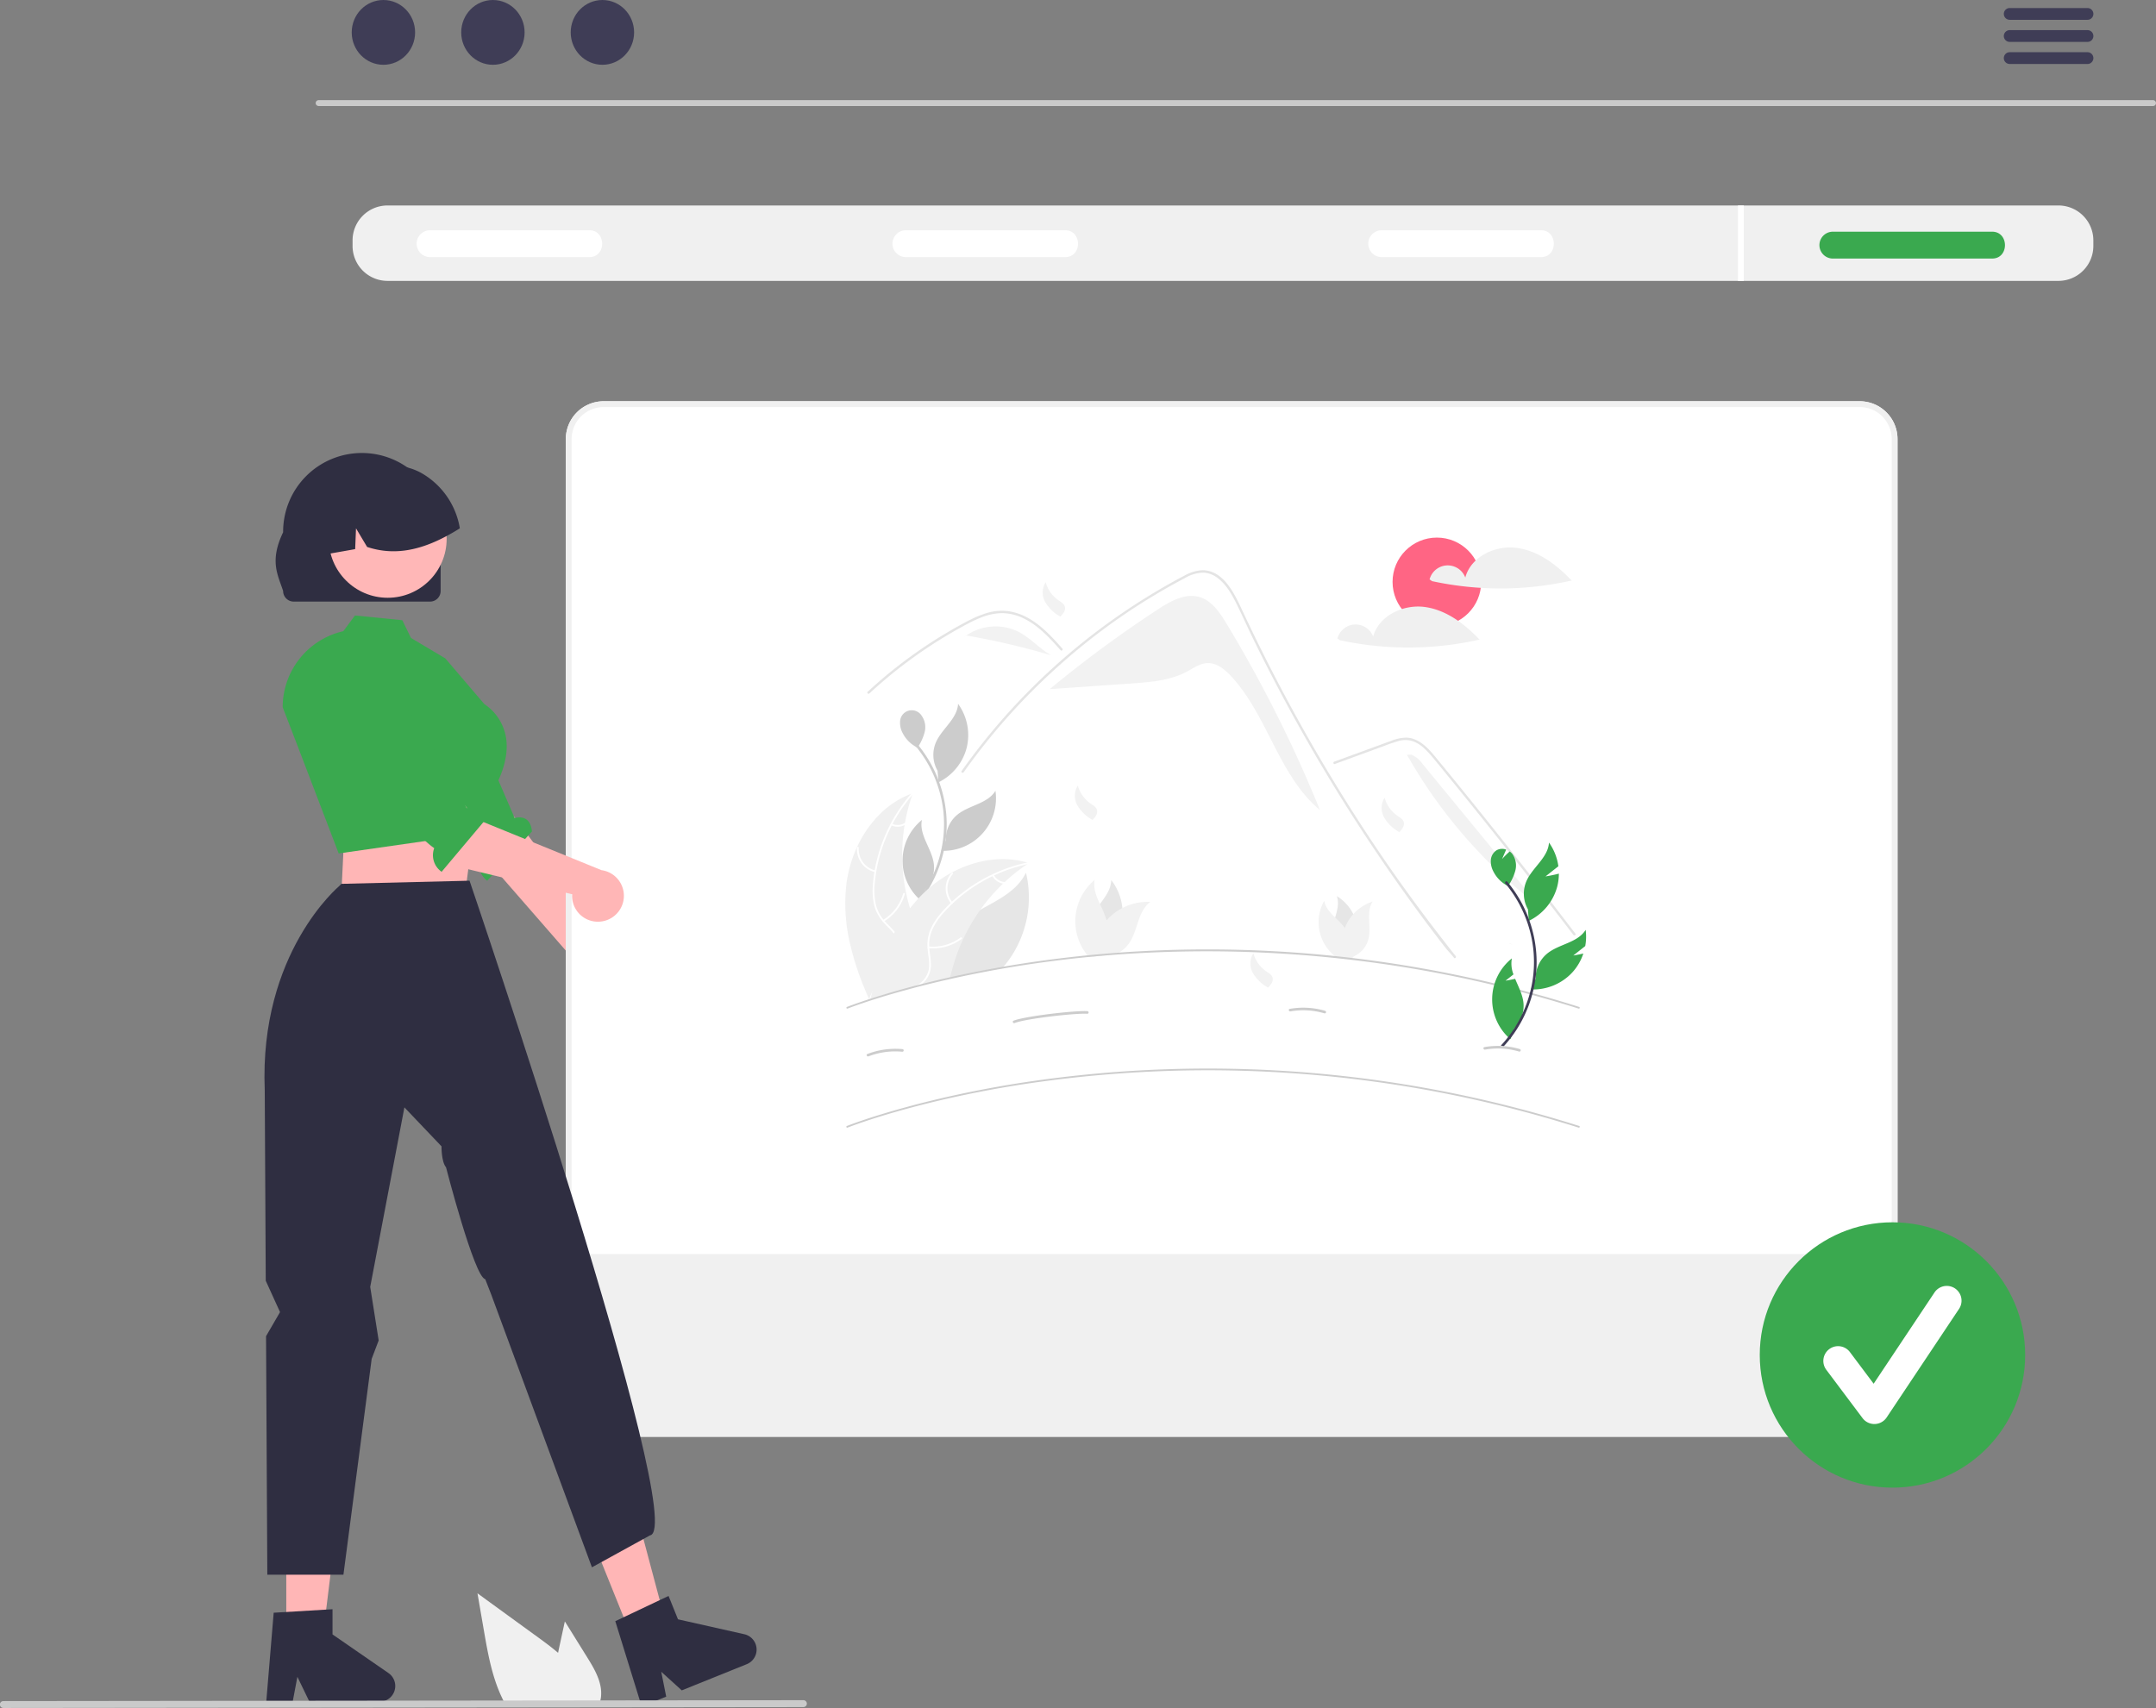 <svg xmlns="http://www.w3.org/2000/svg" data-name="Layer 1" width="743.11" height="588.834" viewBox="0 0 743.11 588.834" xmlns:xlink="http://www.w3.org/1999/xlink"><rect x="0" y="0" width="743.11" height="588.834" fill="#808080" stroke="none"/><path d="M970.562,192.136H338.239a1.016,1.016,0,0,1,0-2.031H970.562a1.016,1.016,0,0,1,0,2.031Z" transform="translate(-228.445 -155.583)" fill="#cacaca"/><ellipse cx="132.149" cy="11.169" rx="10.925" ry="11.169" fill="#3f3d56"/><ellipse cx="169.891" cy="11.169" rx="10.925" ry="11.169" fill="#3f3d56"/><ellipse cx="207.633" cy="11.169" rx="10.925" ry="11.169" fill="#3f3d56"/><path d="M947.945,158.351h-26.81a2.03,2.03,0,0,0,0,4.06h26.81a2.03,2.03,0,0,0,0-4.06Z" transform="translate(-228.445 -155.583)" fill="#3f3d56"/><path d="M947.945,165.971h-26.81a2.03,2.03,0,0,0,0,4.06h26.81a2.03,2.03,0,0,0,0-4.06Z" transform="translate(-228.445 -155.583)" fill="#3f3d56"/><path d="M947.945,173.581h-26.81a2.03,2.03,0,0,0,0,4.06h26.81a2.03,2.03,0,0,0,0-4.06Z" transform="translate(-228.445 -155.583)" fill="#3f3d56"/><path d="M937.933,226.419H361.993a12.048,12.048,0,0,0-12.03,12.03v1.94a12.048,12.048,0,0,0,12.03,12.03H937.933a12.048,12.048,0,0,0,12.03-12.03v-1.94A12.048,12.048,0,0,0,937.933,226.419Z" transform="translate(-228.445 -155.583)" fill="#f0f0f0"/><path d="M431.499,244.219H376.676a4.629,4.629,0,0,1,0-9.259h54.823C437.469,234.877,437.529,244.303,431.499,244.219Z" transform="translate(-228.445 -155.583)" fill="#fff"/><path d="M595.499,244.219H540.676a4.629,4.629,0,0,1,0-9.259h54.823C601.469,234.877,601.529,244.303,595.499,244.219Z" transform="translate(-228.445 -155.583)" fill="#fff"/><path d="M759.499,244.219H704.676a4.629,4.629,0,0,1,0-9.259h54.823C765.469,234.877,765.529,244.303,759.499,244.219Z" transform="translate(-228.445 -155.583)" fill="#fff"/><path d="M914.999,244.719H860.176a4.629,4.629,0,0,1,0-9.259h54.823C920.969,235.377,921.029,244.803,914.999,244.719Z" transform="translate(-228.445 -155.583)" fill="#3aa94f"/><rect x="599.019" y="70.836" width="2" height="26" fill="#fff"/><path d="M434.985,495.444a8.876,8.876,0,0,1-9.465-9.78l-53.111-60.946,16.487-10.037,47.022,63.064a8.924,8.924,0,0,1-.933,17.699Z" transform="translate(-228.445 -155.583)" fill="#ffb6b6"/><path d="M356.51,398.791s-4.162,2.16,2.07,9.896c4.989,6.194,26.599,35.828,35.554,42.288a6.973,6.973,0,0,0,2.239,8.25l15.422-16.996c-.504-5.175-3.975-5.126-5.955-4.623l-5.67-13.125-20.897-34.003-19.782,6.699Z" transform="translate(-228.445 -155.583)" fill="#3aa94f"/><path d="M869.433,650.919H436.494a13.045,13.045,0,0,1-13.03-13.03V306.949A13.045,13.045,0,0,1,436.494,293.919H869.433a13.045,13.045,0,0,1,13.03,13.03V637.889A13.045,13.045,0,0,1,869.433,650.919Z" transform="translate(-228.445 -155.583)" fill="#fff"/><path d="M869.433,650.919H436.494a13.045,13.045,0,0,1-13.03-13.03V306.949A13.045,13.045,0,0,1,436.494,293.919H869.433a13.045,13.045,0,0,1,13.03,13.03V637.889A13.045,13.045,0,0,1,869.433,650.919Zm-432.939-355a11.042,11.042,0,0,0-11.03,11.03V637.889A11.043,11.043,0,0,0,436.494,648.919H869.433a11.043,11.043,0,0,0,11.03-11.03V306.949A11.042,11.042,0,0,0,869.433,295.919Z" transform="translate(-228.445 -155.583)" fill="#f0f0f0"/><path d="M651.152,370.515c-2.297-3.799-5.019-7.856-9.282-9.097-4.937-1.437-10.008,1.417-14.31,4.234A416.991,416.991,0,0,0,590.45,392.994l.013.147,27.692-1.91c6.669-.46,13.567-.983,19.461-4.138,2.236-1.197,4.416-2.796,6.951-2.908,3.149-.138,5.894,2.061,8.051,4.358,12.762,13.59,16.455,34.372,30.773,46.312A454.381,454.381,0,0,0,651.152,370.515Z" transform="translate(-228.445 -155.583)" fill="#f2f2f2"/><path d="M729.598,485.782c-1.411-1.782-1.988-2.199-3.38-3.998q-17.003-21.99-31.962-45.466-10.161-15.944-19.314-32.5-4.358-7.871-8.477-15.866-3.196-6.199-6.25-12.472c-.582-1.194-1.148-2.394-1.711-3.597-1.326-2.828-2.628-5.67-4.025-8.46-1.593-3.18-3.531-6.513-6.456-8.649a8.808,8.808,0,0,0-4.588-1.766,12.798,12.798,0,0,0-6.642,1.903,213.817,213.817,0,0,0-42.045,28.994,218.889,218.889,0,0,0-34.159,37.918c-.302.431-1.016.019-.711-.415q1.8-2.545,3.671-5.036a220.098,220.098,0,0,1,56.191-52.413q5.466-3.542,11.137-6.752c1.906-1.079,3.82-2.145,5.766-3.144a14.049,14.049,0,0,1,6.115-1.895c7.419-.115,11.261,8.287,13.9,13.941q1.244,2.669,2.518,5.321,4.815,10.07,10,19.957,3.2,6.104,6.541,12.137,10.396,18.786,22.099,36.811c10.335,15.918,20.589,29.979,32.363,44.865C730.505,485.612,729.925,486.199,729.598,485.782Z" transform="translate(-228.445 -155.583)" fill="#e4e4e4"/><path d="M594.016,379.756c-.431-.481-.859-.961-1.293-1.442-3.421-3.784-7.092-7.524-11.791-9.693a17.106,17.106,0,0,0-7.167-1.661,20.452,20.452,0,0,0-7.441,1.623c-1.12.448-2.216.956-3.295,1.496-1.233.621-2.444,1.282-3.649,1.95q-3.394,1.878-6.7,3.921-6.578,4.065-12.744,8.751-3.196,2.43-6.261,5.019-2.85,2.405-5.585,4.94c-.39.36-.972-.222-.582-.582.481-.448.967-.892,1.453-1.332q2.059-1.862,4.185-3.652,3.876-3.27,7.952-6.288,6.339-4.695,13.114-8.754,3.386-2.026,6.865-3.883c.7-.373,1.409-.739,2.125-1.085a33.88,33.88,0,0,1,5.052-2.057,17.974,17.974,0,0,1,7.631-.75,19.867,19.867,0,0,1,7.04,2.436c4.613,2.578,8.191,6.565,11.673,10.456C594.949,379.566,594.37,380.151,594.016,379.756Z" transform="translate(-228.445 -155.583)" fill="#e4e4e4"/><path d="M688.535,418.966l11.054-4.043,5.488-2.007a56.129,56.129,0,0,1,5.418-1.866,8.548,8.548,0,0,1,4.904.062,11.303,11.303,0,0,1,3.825,2.371,31.041,31.041,0,0,1,3.138,3.351c1.195,1.436,2.372,2.887,3.555,4.333q7.321,8.953,14.546,17.984,7.225,9.031,14.353,18.138,7.146,9.13,14.193,18.336.863,1.128,1.725,2.257c.317.416,1.033.006.711-.416q-7.099-9.299-14.298-18.521-7.216-9.245-14.532-18.411-7.316-9.166-14.73-18.252-1.847-2.264-3.701-4.522c-1.042-1.27-2.073-2.554-3.216-3.736-2.098-2.17-4.72-4.088-7.858-4.14a15.166,15.166,0,0,0-5.345,1.175c-1.848.669-3.692,1.35-5.537,2.025l-11.131,4.071-2.783,1.018c-.494.181-.281.977.219.794Z" transform="translate(-228.445 -155.583)" fill="#e4e4e4"/><path d="M579.477,373.382a17.846,17.846,0,0,0-17.973,1.285,256.35,256.35,0,0,1,29.165,6.807C586.69,379.143,583.578,375.49,579.477,373.382Z" transform="translate(-228.445 -155.583)" fill="#f2f2f2"/><path d="M561.448,374.658l-1.081.879c.366-.308.746-.596,1.137-.869Z" transform="translate(-228.445 -155.583)" fill="#f2f2f2"/><path d="M718.809,419.006a9.201,9.201,0,0,0-3.892-3.249l-1.52.06a172.359,172.359,0,0,0,45.908,52.483Z" transform="translate(-228.445 -155.583)" fill="#f2f2f2"/><path d="M575.953,486.817c-.664.895-1.369,1.761-2.117,2.588-6.509,1.1-12.547,2.288-18.078,3.496q-2.399.523-4.667,1.051l.035-.108a21.942,21.942,0,0,1,1.623-11.522c.097-.222.197-.445.3-.664a21.516,21.516,0,0,1,4.138-5.98,39.865,39.865,0,0,1,9.175-6.466c6.228-3.47,12.721-6.534,15.703-12.786A37.013,37.013,0,0,1,575.953,486.817Z" transform="translate(-228.445 -155.583)" fill="#e6e6e6"/><path d="M542.169,470.15a42.88,42.88,0,0,0,7.36-9.912,43.735,43.735,0,0,0,4.263-11.529,42.012,42.012,0,0,0,.798-12.441,43.537,43.537,0,0,0-9.213-23.237q-.483-.609-.989-1.2c-.376-.44-1.004.204-.63.641a42.534,42.534,0,0,1,9.786,22.381,42.297,42.297,0,0,1-12.015,34.667c-.409.41.232,1.04.641.63Z" transform="translate(-228.445 -155.583)" fill="#ccc"/><path d="M545.745,413.792a10.889,10.889,0,0,1-1.071-.457c-.017.027-.034.055-.052.082Z" transform="translate(-228.445 -155.583)" fill="#e6e6e6"/><path d="M546.045,402.231a4.028,4.028,0,0,0-7.371,2.154,7.344,7.344,0,0,0,.875,3.902,11.352,11.352,0,0,0,5.126,5.048,16.738,16.738,0,0,0,2.476-5.368A6.875,6.875,0,0,0,546.045,402.231Z" transform="translate(-228.445 -155.583)" fill="#ccc"/><path d="M561.644,413.333a18.389,18.389,0,0,0-2.981-15.106c-.274,5.272-5.767,8.674-7.749,13.567a10.974,10.974,0,0,0,.677,9.488l.337,3.996A18.389,18.389,0,0,0,561.644,413.333Z" transform="translate(-228.445 -155.583)" fill="#ccc"/><path d="M571.55,428.206c-2.724,4.522-9.172,4.936-13.224,8.32a10.974,10.974,0,0,0-3.871,8.689l-1.585,3.684a18.121,18.121,0,0,0,18.68-20.693Z" transform="translate(-228.445 -155.583)" fill="#ccc"/><path d="M546.2,438.258a18.121,18.121,0,0,0-.265,27.876l1.329-3.784a10.974,10.974,0,0,0,3.035-9.015C549.608,448.101,545.143,443.43,546.2,438.258Z" transform="translate(-228.445 -155.583)" fill="#ccc"/><path d="M546.499,489.342a13.963,13.963,0,0,1-6.714,7.437q-.237.132-.474.256c-.131.07-.265.137-.4.201-1.082.243-2.174.449-3.259.68l-.009.003q-2.43.685-4.584,1.335c-.807.24-1.587.477-2.333.711-.099.028-.194.059-.293.089-.128.04-.254.08-.379.117-.003-.006-.006-.009-.006-.015l0-.006c-.577-1.289-1.136-2.582-1.671-3.895a96.228,96.228,0,0,1-5.01-15.612,59.45,59.45,0,0,1-1.252-19.795,43.743,43.743,0,0,1,3.703-13.184q.415-.893.869-1.766c.091-.183.186-.364.286-.545l0-.003c.009-.018.021-.036.032-.057l.044-.081,0-.003q.394-.731.821-1.442a37.807,37.807,0,0,1,4.98-6.628,30.944,30.944,0,0,1,11.584-7.864l.003,0c.212-.083.427-.159.642-.236-.082.231-.164.46-.243.691a61.902,61.902,0,0,0-2.473,9.54c-.043.249-.086.501-.126.753a63.983,63.983,0,0,0,.547,23.557c.003.021.009.042.013.063q.547,2.574,1.315,5.093c.012.048.025.093.04.14.099.326.203.651.308.974q.457,1.411.985,2.801C545.497,478.06,548.34,483.86,546.499,489.342Z" transform="translate(-228.445 -155.583)" fill="#f0f0f0"/><path d="M543.21,429.297q-.191.217-.374.434a54.406,54.406,0,0,0-6.762,9.908c-.094.178-.189.358-.28.539a53.954,53.954,0,0,0-5.302,15.749l0,.006c-.009.051-.017.102-.026.156l0.0.006c-.217,1.284-.383,2.579-.498,3.874a23.36,23.36,0,0,0,.328,7.318,12.993,12.993,0,0,0,2.669,5.363c.124.158.254.312.39.467.106.122.215.244.327.363,1.043,1.127,2.193,2.189,3.167,3.388a11.87,11.87,0,0,1,1.186,1.73,8.207,8.207,0,0,1,.454,6.7,21.288,21.288,0,0,1-4.668,7.09c-2.027,2.278-4.164,4.615-5.095,7.576-.099.028-.194.059-.293.089-.128.04-.254.08-.379.117.031.075.064.149.098.224a.265.265,0,0,1-.107-.221.038.038,0,0,1,.003-.018l0-.006a.228.228,0,0,1,.008-.063,12.274,12.274,0,0,1,.951-2.371c0-.006,0-.006.003-.009,2.129-4.044,6.164-6.902,8.238-11.023a8.307,8.307,0,0,0,.502-7.301,9.973,9.973,0,0,0-1.214-1.937c-.933-1.196-2.074-2.247-3.104-3.344-.257-.27-.502-.547-.738-.83a13.722,13.722,0,0,1-2.798-5.102,21.599,21.599,0,0,1-.609-7.28c.098-1.561.28-3.124.533-4.674.031-.201.066-.399.103-.6l0-.003a55.427,55.427,0,0,1,12.511-26.338l.003,0c.119-.145.243-.29.368-.431C543.063,428.552,543.468,429.007,543.21,429.297Z" transform="translate(-228.445 -155.583)" fill="#fff"/><path d="M530.101,456.289a8.146,8.146,0,0,1-6.272-8.482.304.304,0,0,1,.607.025,7.543,7.543,0,0,0,5.85,7.878c.381.087.193.665-.186.579Z" transform="translate(-228.445 -155.583)" fill="#fff"/><path d="M532.803,472.749a15.702,15.702,0,0,0,6.936-9.101c.107-.376.686-.19.579.186a16.332,16.332,0,0,1-7.237,9.456c-.335.203-.611-.339-.278-.54Z" transform="translate(-228.445 -155.583)" fill="#fff"/><path d="M535.902,439.567a4.611,4.611,0,0,0,4.368-.258c.333-.207.608.335.278.54a5.167,5.167,0,0,1-4.831.296.314.314,0,0,1-.196-.382.305.305,0,0,1,.382-.196Z" transform="translate(-228.445 -155.583)" fill="#fff"/><path d="M583.059,453.146c-.206.134-.405.27-.611.406l-.003.003a60.695,60.695,0,0,0-7.71,6.124l-.003.003c-.19.172-.378.348-.562.523a64.137,64.137,0,0,0-13.719,19.093l-.026.054a62.35,62.35,0,0,0-3.332,8.84c-.449,1.534-.867,3.131-1.336,4.708q-2.399.523-4.667,1.051-2.879.666-5.545,1.337-1.157.284-2.272.573a22.237,22.237,0,0,1-4.362,1.372c-1.082.243-2.174.449-3.259.68l-.009.003q-2.43.685-4.584,1.335c-.807.24-1.587.477-2.333.711-.099.028-.194.059-.293.089.185-.777.373-1.561.574-2.338,0-.006,0-.006.003-.009a91.389,91.389,0,0,1,7.526-20.261c.1-.193.2-.388.313-.578a59.437,59.437,0,0,1,4.618-7.275c.207-.286.424-.57.643-.853l.003-.003q1.378-1.773,2.91-3.436c.178-.196.362-.392.546-.586.089-.094.181-.187.273-.281.344-.356.698-.71,1.058-1.051.565-.544,1.147-1.073,1.742-1.587a43.73,43.73,0,0,1,7.773-5.346c.018-.009.039-.021.057-.03,8.013-4.302,17.311-5.997,25.926-3.475C582.62,453.012,582.836,453.076,583.059,453.146Z" transform="translate(-228.445 -155.583)" fill="#f0f0f0"/><path d="M531.059,499.253a25.053,25.053,0,0,1,4.584-1.335Q533.214,498.603,531.059,499.253Z" transform="translate(-228.445 -155.583)" fill="#fff"/><path d="M583.01,453.431c-.188.038-.377.078-.562.121a54.57,54.57,0,0,0-11.365,3.842c-.185.085-.367.171-.546.259a53.987,53.987,0,0,0-13.716,9.385l-.003.003a1.258,1.258,0,0,0-.113.109l-.003.003q-1.418,1.337-2.732,2.793a23.402,23.402,0,0,0-4.146,6.04,13.059,13.059,0,0,0-1.098,5.889c.008.201.018.404.035.608.01.162.024.323.04.488.225,2.221.711,4.469.391,6.706a8.219,8.219,0,0,1-3.647,5.611q-1.157.284-2.272.573c.143-.061.283-.128.424-.198a8.321,8.321,0,0,0,4.797-5.528c.478-2.254-.023-4.571-.269-6.818-.039-.362-.069-.718-.087-1.075a.26.26,0,0,1-.003-.048,13.665,13.665,0,0,1,.839-5.743,21.646,21.646,0,0,1,3.896-6.179c1.021-1.189,2.104-2.327,3.24-3.409.146-.145.294-.284.443-.42A55.564,55.564,0,0,1,570.534,456.989a55.356,55.356,0,0,1,11.864-4.044c.185-.04.374-.081.559-.118C583.34,452.749,583.39,453.353,583.01,453.431Z" transform="translate(-228.445 -155.583)" fill="#fff"/><path d="M556.29,467.09a8.146,8.146,0,0,1,.099-10.548c.257-.295.727.091.47.386a7.543,7.543,0,0,0-.072,9.812c.252.299-.246.648-.497.35Z" transform="translate(-228.445 -155.583)" fill="#fff"/><path d="M548.538,481.859a15.702,15.702,0,0,0,11.018-3.091c.312-.236.662.261.35.497a16.332,16.332,0,0,1-11.471,3.193c-.39-.04-.284-.639.104-.599Z" transform="translate(-228.445 -155.583)" fill="#fff"/><path d="M570.99,457.231a4.611,4.611,0,0,0,3.643,2.424c.39.035.284.634-.104.599a5.167,5.167,0,0,1-4.036-2.672.314.314,0,0,1,.073-.423.305.305,0,0,1,.423.073Z" transform="translate(-228.445 -155.583)" fill="#fff"/><path d="M614.984,474.383a18.883,18.883,0,0,1-6.007,10.095q-.328.288-.671.561c-.561.049-1.119.101-1.67.155q-.686.063-1.36.13l-.079.007-.057-.492-.229-1.987a11.27,11.27,0,0,1-.989-9.718,24.084,24.084,0,0,1,3.631-5.884c1.943-2.583,3.835-5.136,3.904-8.282a18.791,18.791,0,0,1,3.837,9.657A18.333,18.333,0,0,1,614.984,474.383Z" transform="translate(-228.445 -155.583)" fill="#e6e6e6"/><path d="M624.929,466.531c-4.386,3.188-4.236,9.822-7.337,14.269a11.103,11.103,0,0,1-3.603,3.267,11.422,11.422,0,0,1-1.205.595q-2.28.177-4.477.376c-.561.049-1.119.101-1.67.155q-.686.063-1.36.13c-.002-.165-.002-.332.002-.497a18.951,18.951,0,0,1,4.565-11.937c.135-.157.273-.31.413-.462a18.449,18.449,0,0,1,5.038-3.803A18.781,18.781,0,0,1,624.929,466.531Z" transform="translate(-228.445 -155.583)" fill="#f2f2f2"/><path d="M607.155,483.656l-.344,1.021-.175.517q-.686.063-1.36.13l-.079.007c-.499.052-.994.101-1.486.153q-.196-.225-.384-.458a18.581,18.581,0,0,1,2.418-26.093c-.551,2.88.556,5.586,1.808,8.316a36.096,36.096,0,0,1,2.29,5.64,12.597,12.597,0,0,1,.307,1.471A11.264,11.264,0,0,1,607.155,483.656Z" transform="translate(-228.445 -155.583)" fill="#f2f2f2"/><path d="M694.03,485.608c-.088.139-.179.275-.273.408-.223-.024-.444-.046-.665-.07q-.58-.06-1.158-.12c-.048-.004-.096-.01-.143-.014l-.239-.464-.446-.865a9.119,9.119,0,0,1-3.538-7.077,19.525,19.525,0,0,1,1.062-5.503c.731-2.512,1.431-4.989.58-7.39a15.244,15.244,0,0,1,5.678,6.216,14.865,14.865,0,0,1,1.417,4.447A15.315,15.315,0,0,1,694.03,485.608Z" transform="translate(-228.445 -155.583)" fill="#e6e6e6"/><path d="M700.121,479.29a9.129,9.129,0,0,1-5.114,6.037l-.309.355-.347.4c-.197-.022-.396-.044-.594-.066-.223-.024-.444-.046-.665-.07q-.58-.06-1.158-.12c-.056-.149-.106-.301-.153-.454a15.349,15.349,0,0,1,.201-9.852q.084-.236.179-.466a14.983,14.983,0,0,1,2.726-4.323,15.197,15.197,0,0,1,6.694-4.353C699.177,470.05,701.193,475.033,700.121,479.29Z" transform="translate(-228.445 -155.583)" fill="#f2f2f2"/><path d="M693.076,485.507l.016.44q-.58-.06-1.158-.12c-.048-.004-.096-.01-.143-.014q-1.42-.143-2.825-.269c-.209-.157-.416-.321-.618-.494a15.001,15.001,0,0,1-3.477-18.921c.408,2.339,2.024,4.07,3.758,5.776a29.67,29.67,0,0,1,3.353,3.616,10.305,10.305,0,0,1,.655,1.028,9.138,9.138,0,0,1,.398,7.902Z" transform="translate(-228.445 -155.583)" fill="#f2f2f2"/><path d="M772.923,503.104a.295.295,0,0,1-.285.21.314.314,0,0,1-.09-.015,423.762,423.762,0,0,0-81.837-17.217c-.297-.033-.596-.066-.893-.099-.335-.036-.668-.069-1-.105q-.872-.09-1.74-.18c-.072-.006-.144-.015-.216-.021q-2.134-.216-4.247-.404a426.063,426.063,0,0,0-70.68-.491q-2.777.216-5.451.458c-.683.06-1.363.123-2.034.189q-.836.076-1.656.159l-.096.009c-.608.063-1.21.123-1.809.186q-3.671.382-7.135.809c-44.872,5.502-72.896,16.591-73.175,16.702a.3.3,0,0,1-.222-.557c.279-.111,28.359-11.223,73.301-16.735q3.374-.413,6.763-.776c.737-.078,1.471-.153,2.208-.228.057-.006.114-.009.168-.015.623-.063,1.243-.123,1.866-.183.881-.084,1.758-.165,2.639-.243q3.046-.274,6.101-.5a422.794,422.794,0,0,1,60.388-.15q3.949.274,7.896.623c1.605.138,3.211.291,4.816.449.114.012.228.024.344.036.65.063,1.297.132,1.947.201.479.048.955.099,1.435.153.335.036.671.072,1.003.111a426.147,426.147,0,0,1,81.496,17.25A.295.295,0,0,1,772.923,503.104Z" transform="translate(-228.445 -155.583)" fill="#ccc"/><path d="M599.943,426.399a11.227,11.227,0,0,0,4.472,6.278c.845.575,1.844,1.127,2.133,2.107a2.51,2.51,0,0,1-.262,1.842,7.453,7.453,0,0,1-1.157,1.51l-.041.153a13.61,13.61,0,0,1-5.248-4.958,6.69,6.69,0,0,1,.102-6.933" transform="translate(-228.445 -155.583)" fill="#f2f2f2"/><path d="M705.574,437.525a6.69,6.69,0,0,1,.102-6.933,11.227,11.227,0,0,0,4.472,6.278c.845.575,1.844,1.127,2.133,2.107a2.51,2.51,0,0,1-.262,1.842,7.454,7.454,0,0,1-1.157,1.51l-.041.153A13.61,13.61,0,0,1,705.574,437.525Z" transform="translate(-228.445 -155.583)" fill="#f2f2f2"/><path d="M660.345,491.141a6.69,6.69,0,0,1,.102-6.933,11.227,11.227,0,0,0,4.472,6.278c.845.575,1.844,1.127,2.133,2.107a2.51,2.51,0,0,1-.262,1.842,7.454,7.454,0,0,1-1.157,1.51l-.041.153A13.61,13.61,0,0,1,660.345,491.141Z" transform="translate(-228.445 -155.583)" fill="#f2f2f2"/><circle cx="495.251" cy="200.612" r="15.276" fill="#ff6584"/><path d="M751.263,344.474c-7.403-1.001-15.856,3.001-17.774,10.221a6.469,6.469,0,0,0-12.309.632l.848.607a111.507,111.507,0,0,0,48.122-.218C764.999,350.304,758.666,345.475,751.263,344.474Z" transform="translate(-228.445 -155.583)" fill="#f0f0f0"/><path d="M719.513,364.842c-7.403-1.001-15.856,3.001-17.774,10.221a6.469,6.469,0,0,0-12.309.632l.848.607a111.507,111.507,0,0,0,48.122-.218C733.249,370.672,726.916,365.843,719.513,364.842Z" transform="translate(-228.445 -155.583)" fill="#f0f0f0"/><path d="M749.888,481.289a10.887,10.887,0,0,1-1.067-.466c-.018.027-.035.055-.052.082Z" transform="translate(-228.445 -155.583)" fill="#e6e6e6"/><path d="M588.758,363.242a6.69,6.69,0,0,1,.102-6.933,11.227,11.227,0,0,0,4.472,6.278c.845.575,1.844,1.127,2.133,2.107a2.51,2.51,0,0,1-.262,1.842,7.453,7.453,0,0,1-1.157,1.51l-.041.153A13.61,13.61,0,0,1,588.758,363.242Z" transform="translate(-228.445 -155.583)" fill="#f2f2f2"/><path d="M772.638,544.349a.294.294,0,0,1-.09-.014,422.93,422.93,0,0,0-193.609-14.613c-6.071.974-12.158,2.098-18.093,3.343-1.515.317-3.087.658-4.672,1.012-1.893.422-3.76.856-5.551,1.29q-1.16.275-2.275.554c-1.126.278-2.268.567-3.492.886-1.368.353-2.758.723-4.133,1.1l-.015.004 0.0 0c-1.552.424-3.096.86-4.59,1.296-.808.233-1.589.464-2.336.691-.084.023-.158.045-.233.068l-.161.049c-.093.028-.185.056-.277.082l-.006.002 0.0 0-.243.075c-.29.088-.573.173-.851.259-7.352,2.266-11.393,3.879-11.433,3.894a.3.3,0,1,1-.223-.556c.04-.016,4.102-1.636,11.48-3.911.279-.086.563-.171.854-.259l.226-.07.023-.008c.091-.026.183-.054.275-.082l.161-.049c.08-.024.159-.048.24-.07.742-.226,1.525-.457,2.336-.691,1.494-.436,3.039-.872,4.593-1.296l.015-.004v-0c1.379-.378,2.774-.75,4.147-1.104,1.226-.319,2.371-.609,3.498-.887q1.119-.279,2.279-.555c1.793-.435,3.664-.869,5.56-1.292,1.587-.355,3.162-.696,4.679-1.013,5.944-1.247,12.04-2.373,18.121-3.348a423.524,423.524,0,0,1,193.884,14.633.299.299,0,0,1-.09.585Z" transform="translate(-228.445 -155.583)" fill="#ccc"/><path d="M578.182,508.278c3.672-1.499,21.076-3.481,25.029-3.188a.45.45,0,0,0,.05-.897c-4.12-.305-21.673,1.729-25.496,3.289-.534.218-.116,1.014.417.796Z" transform="translate(-228.445 -155.583)" fill="#ccc"/><path d="M527.808,519.758a25.766,25.766,0,0,1,11.654-1.586.45.45,0,0,0,.068-.896,26.783,26.783,0,0,0-12.123,1.678c-.539.207-.136,1.011.401.805Z" transform="translate(-228.445 -155.583)" fill="#ccc"/><path d="M673.215,504.262a25.766,25.766,0,0,1,11.742.678.45.45,0,0,0,.239-.866,26.783,26.783,0,0,0-12.22-.678c-.569.1-.328.966.239.866Z" transform="translate(-228.445 -155.583)" fill="#ccc"/><path d="M761.136,457.735l4.433-3.51a18.245,18.245,0,0,0-3.234-8.161c-.317,5.27-5.839,8.625-7.861,13.502a10.974,10.974,0,0,0,.598,9.493l.304,3.999a18.389,18.389,0,0,0,9.814-11.864,17.763,17.763,0,0,0,.549-4.422C763.509,457.372,761.136,457.735,761.136,457.735Z" transform="translate(-228.445 -155.583)" fill="#3aa94f"/><path d="M750.671,493.036c-1.768.406-3.313.642-3.313.642l2.736-2.166a10.229,10.229,0,0,1-.554-5.524,18.121,18.121,0,0,0-.497,27.873l1.36-3.773a10.974,10.974,0,0,0,3.11-8.989C753.168,498.311,751.753,495.673,750.671,493.036Z" transform="translate(-228.445 -155.583)" fill="#3aa94f"/><path d="M748.799,449.126a30.555,30.555,0,0,0-2.639,2.619l1.412-3.261a3.915,3.915,0,0,0-3.283.218,4.371,4.371,0,0,0-1.994,3.354,7.344,7.344,0,0,0,.842,3.909,11.352,11.352,0,0,0,5.083,5.091,16.738,16.738,0,0,0,2.521-5.347,6.875,6.875,0,0,0-1.058-5.745A4.516,4.516,0,0,0,748.799,449.126Z" transform="translate(-228.445 -155.583)" fill="#3aa94f"/><path d="M770.721,484.992l4.11-3.254a17.911,17.911,0,0,0,.141-5.59c-2.762,4.499-9.213,4.86-13.293,8.21a10.974,10.974,0,0,0-3.943,8.656l-1.615,3.671a18.389,18.389,0,0,0,14.245-5.845,18.13,18.13,0,0,0,3.806-6.523C772.347,484.743,770.721,484.992,770.721,484.992Z" transform="translate(-228.445 -155.583)" fill="#3aa94f"/><path d="M748.239,513.121q-1.177,1.519-2.495,2.923c.327.099.644.195.956.291q1.155-1.254,2.202-2.597.175-.225.35-.458a42.758,42.758,0,0,0,3.433-5.284,43.579,43.579,0,0,0,4.313-11.289c.018-.069.033-.135.048-.204.243-1.084.443-2.181.599-3.28.033-.222.063-.446.093-.668q.112-.912.189-1.824a41.567,41.567,0,0,0,.018-6.662,43.454,43.454,0,0,0-2.354-11.115c-.09-.255-.18-.509-.279-.761-.054-.15-.111-.3-.168-.449a43.46,43.46,0,0,0-6.215-10.987c-.096-.123-.192-.243-.288-.362q-.341-.427-.692-.845a.389.389,0,0,0-.632.03.459.459,0,0,0-.006.605c.189.225.377.452.557.683.225.273.44.551.65.833a42.654,42.654,0,0,1,8.393,20.946,41.573,41.573,0,0,1-.836,14.027h-.003a42.23,42.23,0,0,1-2.741,8.048q-.355.773-.74,1.531a41.802,41.802,0,0,1-2.199,3.831Q749.386,511.652,748.239,513.121Z" transform="translate(-228.445 -155.583)" fill="#3f3d56"/><path d="M740.309,517.441a25.766,25.766,0,0,1,11.742.678.45.45,0,0,0,.239-.866,26.783,26.783,0,0,0-12.22-.678c-.569.1-.328.966.239.866Z" transform="translate(-228.445 -155.583)" fill="#ccc"/><path d="M424.463,587.919v49.97a12.048,12.048,0,0,0,12.03,12.03H869.433a12.048,12.048,0,0,0,12.03-12.03v-49.97Z" transform="translate(-228.445 -155.583)" fill="#f0f0f0"/><path id="b405c775-c625-4fc1-a95a-61245d5ac2c5-511" data-name="a1ca5f83-7fa1-45b1-9d3b-bf096f25c0e5" d="M380.319,359.338v-20.257a27.145,27.145,0,1,0-54.289-.035v.035c-4.784,9.97-1.791,14.709,0,20.257a3.651,3.651,0,0,0,3.645,3.645h46.998A3.651,3.651,0,0,0,380.319,359.338Z" transform="translate(-228.445 -155.583)" fill="#2f2e41"/><polygon points="119.704 285.866 118.447 291.855 117.379 313.946 160.311 308.133 163.607 282.553 159.05 275.066 119.704 285.866" fill="#ffb6b6"/><circle cx="133.63" cy="185.765" r="20.319" fill="#ffb7b7"/><path d="M331.463,413.919l-5.587-14.516A26.88,26.88,0,0,1,346.693,373.203l.077-.018,4.018-5.413,16.323,1.633,2.992,6.115,11.828,7.043,13.452,15.752a17.313,17.313,0,0,1,7.481,11.595c1.546,9.876-5.369,19.758-6.191,20.891l-2.119,11.936-49.001,7.022-.374.047Z" transform="translate(-228.445 -155.583)" fill="#3aa94f"/><path d="M340.81,346.675c.184-.029.368-.068.552-.097,3.169-.562,6.339-1.115,9.499-1.686l.291-7.163,3.828,6.416c8.733,2.898,16.903,1.26,24.59-2.355a69.421,69.421,0,0,0,7.366-4.061,26.927,26.927,0,0,0-13.23-19.055c-.291-.165-.572-.31-.863-.456a.009.009,0,0,1-.01-.01c-.494-.233-.998-.456-1.502-.659a22.382,22.382,0,0,0-23.494,4.555C341.634,328.027,338.843,337.806,340.81,346.675Z" transform="translate(-228.445 -155.583)" fill="#2f2e41"/><polygon points="217.392 563.591 229.29 558.794 216.452 510.618 198.891 517.697 217.392 563.591" fill="#ffb6b6"/><path d="M440.52,714.493l18.357-8.704,3.248,8.059L484.985,718.99a5.427,5.427,0,0,1,.838,10.329L463.431,738.345l-7.073-6.415,1.706,8.579-8.443,3.403Z" transform="translate(-228.445 -155.583)" fill="#2f2e41"/><polygon points="98.675 562.324 111.504 562.323 117.607 512.841 98.673 512.842 98.675 562.324" fill="#ffb6b6"/><path d="M320.144,616.371l-0-.133,4.819-8.304-4.92-10.809-.349-65.694c-1.938-47.474,25.604-70.294,25.821-70.519l.597-.621,44.17-1.081s76.138,223.513,62.184,225.708h0l-20,11L397.789,601.967,395.693,596.592c-3.756-.692-13.52-38.584-13.52-38.584-1.637-1.943-1.552-7.226-1.552-7.226l-12.789-13.427-11.787,61.891,2.915,18.46-2.412,6.347-9.624,73.572-.11.844h-26.233Z" transform="translate(-228.445 -155.583)" fill="#2f2e41"/><path d="M322.776,711.578l20.279-1.21v8.689l19.28,13.316a5.427,5.427,0,0,1-3.084,9.893h-24.143l-4.161-8.594-1.625,8.594h-9.103Z" transform="translate(-228.445 -155.583)" fill="#2f2e41"/><path d="M435.478,473.292a8.876,8.876,0,0,1-9.826-9.417l-40.583-9.761L355.413,422.558,371.511,411.909l20.97,26.024,43.265,17.638a8.924,8.924,0,0,1-.268,17.721Z" transform="translate(-228.445 -155.583)" fill="#ffb6b6"/><path d="M334.614,390.781s-4.078,2.314,2.44,9.812c5.218,6.002,31.863,41.269,41.055,47.388a6.973,6.973,0,0,0,2.547,8.16l14.773-17.564c-.698-5.153-4.165-4.973-6.124-4.396l-6.975-13.539-21.344-32.558-23.453.972Z" transform="translate(-228.445 -155.583)" fill="#3aa94f"/><circle cx="652.278" cy="467.132" r="45.741" fill="#3aa94f"/><path d="M874.483,646.521a5.087,5.087,0,0,1-4.07-2.036l-12.479-16.639a5.088,5.088,0,1,1,8.141-6.105l8.164,10.885,20.968-31.452a5.088,5.088,0,1,1,8.467,5.645l-24.957,37.436a5.09,5.09,0,0,1-4.092,2.264C874.577,646.52,874.53,646.521,874.483,646.521Z" transform="translate(-228.445 -155.583)" fill="#fff"/><path d="M430.844,726.959l-7.71-12.39-1.54,7.08c-.27,1.24-.54,2.5-.79,3.75-2.19-1.87-4.52-3.6-6.8-5.26q-10.5-7.62-20.99-15.26l2.19,12.7c1.35,7.82,2.76,15.8,6.1,22.95.37.81.77,1.61,1.2,2.39h32.54a10.488,10.488,0,0,0,.54-2.24.775.775,0,0,0,.01-.15C436.104,735.679,433.424,731.109,430.844,726.959Z" transform="translate(-228.445 -155.583)" fill="#f0f0f0"/><path d="M505.386,744.11l-275.75.307a1.191,1.191,0,1,1,0-2.381l275.75-.307a1.191,1.191,0,0,1,0,2.381Z" transform="translate(-228.445 -155.583)" fill="#cacaca"/></svg>